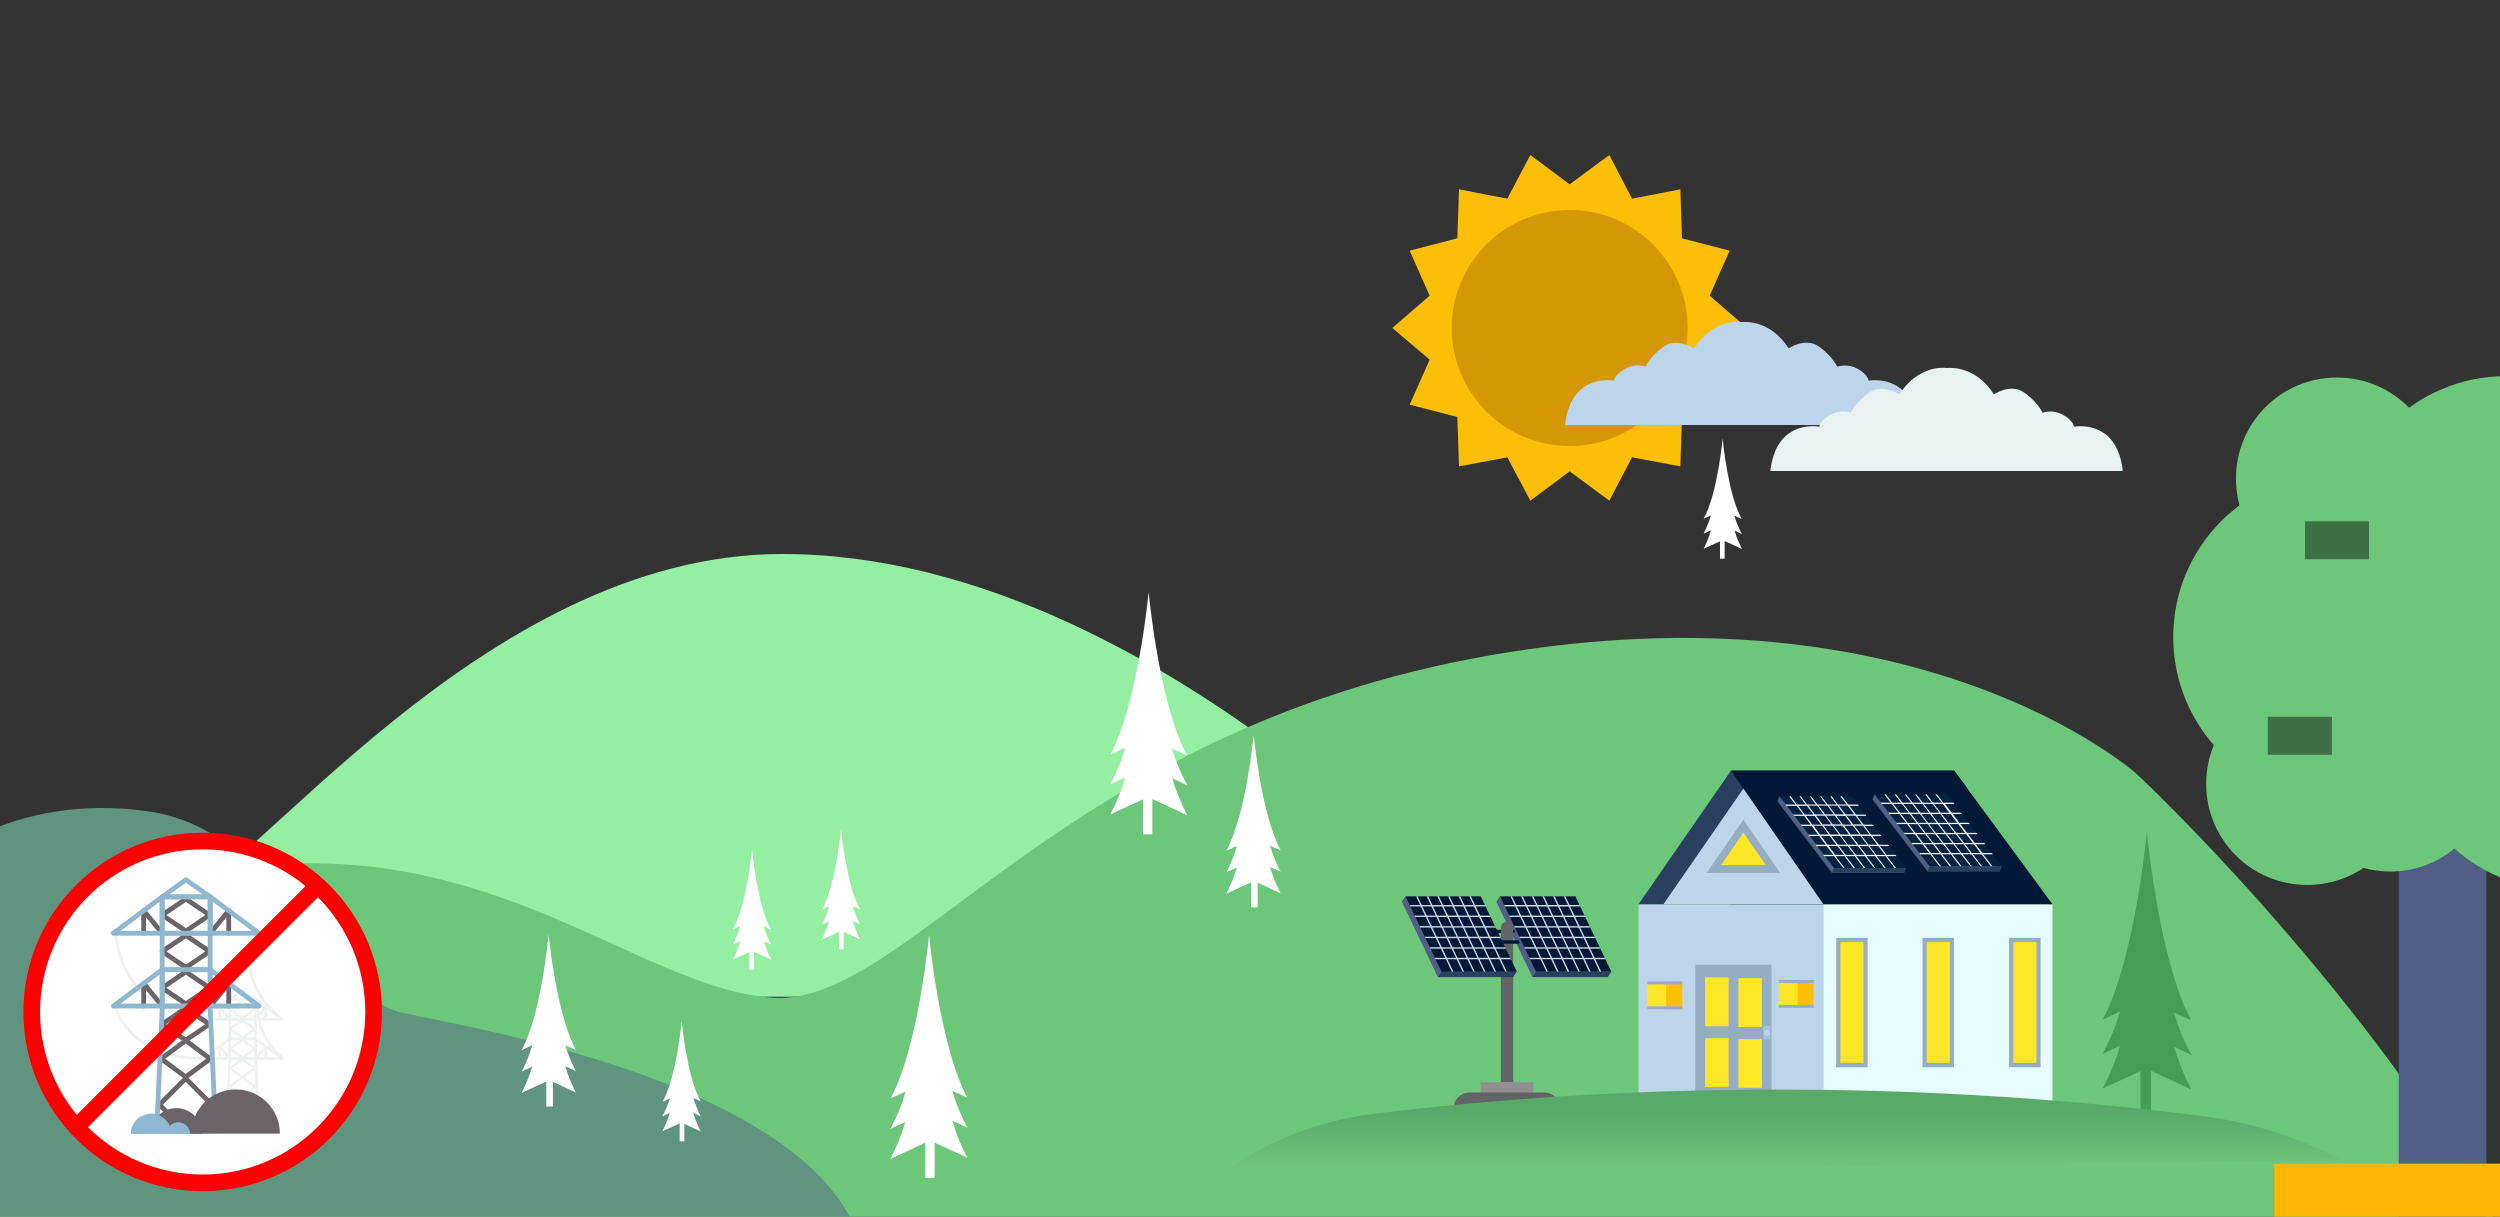 <?xml version="1.0" encoding="UTF-8"?> <svg xmlns="http://www.w3.org/2000/svg" xmlns:xlink="http://www.w3.org/1999/xlink" version="1.1" id="Layer_1" x="0px" y="0px" viewBox="0 0 750 365" style="enable-background:new 0 0 750 365;" xml:space="preserve"><rect x="0" y="0" width="750" height="365" fill="#333333" stroke="none"/> <style type="text/css"> .st0{clip-path:url(#SVGID_2_);} .st1{clip-path:url(#SVGID_4_);fill:#95EFA2;} .st2{clip-path:url(#SVGID_2_);fill:none;} .st3{clip-path:url(#SVGID_2_);fill:#6DC77A;} .st4{clip-path:url(#SVGID_2_);fill:#FFFFFF;} .st5{clip-path:url(#SVGID_6_);fill:#FFFFFF;} .st6{clip-path:url(#SVGID_8_);fill:#FFFFFF;} .st7{clip-path:url(#SVGID_10_);fill:#7CA695;} .st8{clip-path:url(#SVGID_12_);fill:#FFFFFF;} .st9{clip-path:url(#SVGID_14_);fill:#528C80;} .st10{clip-path:url(#SVGID_2_);fill:#FDBF05;} .st11{clip-path:url(#SVGID_2_);fill:#D59704;} .st12{fill:#BDD5EA;} .st13{fill:#E5FDFF;} .st14{fill:#011936;} .st15{fill:#29415E;} .st16{fill:#95ADC2;} .st17{fill:#FFE728;} .st18{fill:#A9C1D6;} .st19{fill:#FFBF00;} .st20{fill:#515F86;} .st21{fill:#032242;} .st22{fill:#F7F7FF;} .st23{clip-path:url(#SVGID_2_);fill:#619381;} .st24{clip-path:url(#SVGID_2_);fill:#BDD5EA;} .st25{clip-path:url(#SVGID_2_);fill:#E7F2F1;} .st26{fill:#6DC77A;} .st27{opacity:0.44;} .st28{clip-path:url(#SVGID_19_);} .st29{clip-path:url(#SVGID_20_);fill:#459F52;} .st30{clip-path:url(#SVGID_25_);} .st31{clip-path:url(#SVGID_26_);fill:#459F52;} .st32{clip-path:url(#SVGID_31_);} .st33{clip-path:url(#SVGID_32_);fill:#459F52;} .st34{clip-path:url(#SVGID_37_);} .st35{clip-path:url(#SVGID_38_);fill:#459F52;} .st36{clip-path:url(#SVGID_43_);} .st37{clip-path:url(#SVGID_44_);fill:#459F52;} .st38{clip-path:url(#SVGID_49_);} .st39{clip-path:url(#SVGID_50_);fill:#459F52;} .st40{clip-path:url(#SVGID_55_);} .st41{clip-path:url(#SVGID_56_);fill:#459F52;} .st42{clip-path:url(#SVGID_61_);} .st43{clip-path:url(#SVGID_62_);fill:#459F52;} .st44{clip-path:url(#SVGID_67_);} .st45{clip-path:url(#SVGID_68_);fill:#459F52;} .st46{clip-path:url(#SVGID_73_);} .st47{clip-path:url(#SVGID_74_);fill:#459F52;} .st48{fill:#FFB700;} .st49{fill:#CFDCED;} .st50{fill:#626466;} .st51{fill:#918F90;} .st52{clip-path:url(#SVGID_2_);fill:#459F52;} .st53{fill:#FFFFFF;stroke:#FF0000;stroke-width:5;stroke-miterlimit:10;} .st54{fill:#F0F2F2;} .st55{fill:#6A6469;} .st56{fill:#8FB7CF;} .st57{fill:none;stroke:#FF0000;stroke-width:5;stroke-miterlimit:10;} .st58{fill:url(#SVGID_75_);} </style> <g> <defs> <rect id="SVGID_1_" x="-1.5" width="752.6" height="366.5"></rect> </defs> <clipPath id="SVGID_2_"> <use xlink:href="#SVGID_1_" style="overflow:visible;"></use> </clipPath> <g class="st0"> <g> <defs> <rect id="SVGID_3_" width="751.1" height="365"></rect> </defs> <clipPath id="SVGID_4_"> <use xlink:href="#SVGID_3_" style="overflow:visible;"></use> </clipPath> <path class="st1" d="M-151.4,299.2c0,0,68.5-26.4,108-37.2s77.4,9.7,97.2,6.8c19.8-2.8,90.4-102.5,180.7-102.6 c120-0.1,228.4,132.7,228.4,132.7L-151.4,299.2z"></path> </g> </g> <rect class="st2" width="751.1" height="365"></rect> <path class="st3" d="M640.9,232.1c0,0-64.8-58.1-193.9-35.5S272.3,302,231.8,299.3s-85.9-50.8-163.9-38.2 c-40.4,6.5-69.8,63-91.7,81.1c-2.6,2.2-6,3.7-9.6,4.3c-3.2,0.6-6.6,0.3-9.7-0.6c-25.1-7.4-73.6-21.7-108.4,20.6H641l107.6-0.3 C705.8,292.4,640.9,232.1,640.9,232.1z"></path> <rect class="st2" width="751.1" height="365"></rect> <path class="st4" d="M351.6,224.6l4.5,2c-8.4-15.5-11.5-48.9-11.5-48.9v-0.2c0,0-3.1,33.3-11.5,48.9l4.5-2.1 c-1.1,3.8-2.6,7.4-4.5,11l4.5-2.1c-1.1,3.9-2.6,7.5-4.5,11.1l9.8-4.5v10.5h2.8v-10.6l10.5,4.9c-1.9-3.6-3.4-7.3-4.5-11.1l4.5,2.1 C354.2,232,352.7,228.3,351.6,224.6z"></path> <g class="st0"> <g> <defs> <rect id="SVGID_5_" width="751.1" height="365"></rect> </defs> <clipPath id="SVGID_6_"> <use xlink:href="#SVGID_5_" style="overflow:visible;"></use> </clipPath> <path class="st5" d="M229.1,277.9l2.2,1c-4.2-7.6-5.7-24.1-5.7-24.1v-0.1c0,0-1.5,16.5-5.7,24.1l2.2-1c-0.6,1.9-1.3,3.7-2.2,5.5 l2.2-1c-0.6,1.9-1.3,3.8-2.2,5.5l4.9-2.2v5.2h1.4v-5.3l5.2,2.4c-0.9-1.8-1.7-3.6-2.2-5.5l2.2,1 C230.4,281.7,229.7,279.8,229.1,277.9z"></path> </g> </g> <g class="st0"> <g> <defs> <rect id="SVGID_7_" width="751.1" height="365"></rect> </defs> <clipPath id="SVGID_8_"> <use xlink:href="#SVGID_7_" style="overflow:visible;"></use> </clipPath> <path class="st6" d="M520.3,154.7l2.2,1c-4.2-7.6-5.7-24.1-5.7-24.1v-0.1c0,0-1.5,16.5-5.7,24.1l2.2-1c-0.6,1.9-1.3,3.7-2.2,5.5 l2.2-1c-0.6,1.9-1.3,3.8-2.2,5.5l4.9-2.2v5.2h1.4v-5.3l5.2,2.4c-0.9-1.8-1.7-3.6-2.2-5.5l2.2,1 C521.6,158.4,520.8,156.5,520.3,154.7z"></path> </g> </g> <g class="st0"> <g> <defs> <rect id="SVGID_9_" width="751.1" height="365"></rect> </defs> <clipPath id="SVGID_10_"> <use xlink:href="#SVGID_9_" style="overflow:visible;"></use> </clipPath> <path class="st7" d="M12.7,304.7l3,1.4c-5.7-10.5-7.8-33.2-7.8-33.2v-0.1c0,0-2,22.7-7.8,33.2l3-1.4c-0.8,2.5-1.8,5-3,7.5 l3.1-1.4c-0.8,2.5-1.8,5.1-3.1,7.5l6.6-3.1v7.1h1.9V315l7.1,3.3c-1.3-2.3-2.3-4.9-3.1-7.5l3.1,1.4 C14.5,309.7,13.5,307.2,12.7,304.7z"></path> </g> </g> <g class="st0"> <g> <defs> <rect id="SVGID_11_" width="751.1" height="365"></rect> </defs> <clipPath id="SVGID_12_"> <use xlink:href="#SVGID_11_" style="overflow:visible;"></use> </clipPath> <path class="st8" d="M80.5,324.1l3,1.4c-5.7-10.5-7.8-33.2-7.8-33.2v-0.1c0,0-2,22.7-7.8,33.2l3-1.4c-0.8,2.5-1.8,5-3,7.5 l3.1-1.4c-0.8,2.5-1.8,5.1-3.1,7.5l6.6-3.1v7.1h1.9v-7.2l7.1,3.3c-1.3-2.3-2.3-4.9-3.1-7.5l3.1,1.4 C82.4,329.2,81.4,326.7,80.5,324.1z"></path> </g> </g> <g class="st0"> <g> <defs> <rect id="SVGID_13_" width="751.1" height="365"></rect> </defs> <clipPath id="SVGID_14_"> <use xlink:href="#SVGID_13_" style="overflow:visible;"></use> </clipPath> <path class="st9" d="M-151.4,366.6c-0.4-4.8,1.9-9.4,6.1-11.9c7.1-4.2,15.2,5.4,19.8,4.8c4.6-0.6,7.4-5.9,17.2-2 c9.8,3.8,11,8.8,11,8.8L-151.4,366.6z"></path> </g> </g> <polygon class="st10" points="524.1,98.4 512.9,107.9 518.9,121.4 504.6,125.1 504.1,139.9 489.6,137.2 482.8,150.2 470.9,141.4 459.1,150.2 452.2,137.2 437.7,139.9 437.2,125.1 422.9,121.4 428.9,107.9 417.7,98.4 428.9,88.7 422.9,75.2 437.2,71.5 437.7,56.8 452.2,59.6 459.1,46.5 470.9,55.3 482.8,46.5 489.6,59.6 504.1,56.8 504.6,71.5 518.9,75.2 512.9,88.7 "></polygon> <circle class="st11" cx="470.9" cy="98.4" r="35.4"></circle> <g class="st0"> <rect x="491.56" y="271.27" class="st12" width="55.45" height="59.12"></rect> <rect x="547.01" y="271.27" class="st13" width="68.73" height="59.12"></rect> <polygon class="st14" points="615.74,271.27 519.28,271.27 519.28,231.2 586.26,231.2 "></polygon> <polygon class="st14" points="590.26,236.58 586.26,231.2 519.28,231.2 519.28,236.58 "></polygon> <polygon class="st15" points="519.28,231.2 491.56,271.27 547.01,271.27 "></polygon> <polygon class="st12" points="499.03,271.27 547.01,271.27 523.02,236.58 "></polygon> <polygon class="st16" points="511.98,261.88 534.05,261.88 523.02,245.91 "></polygon> <polygon class="st17" points="516.32,259.52 529.71,259.52 523.02,249.81 "></polygon> <rect x="550.85" y="281.37" class="st16" width="9.44" height="38.81"></rect> <rect x="552.11" y="282.63" class="st17" width="6.92" height="36.23"></rect> <rect x="602.73" y="281.37" class="st16" width="9.44" height="38.81"></rect> <rect x="603.99" y="282.63" class="st17" width="6.92" height="36.23"></rect> <rect x="576.76" y="281.37" class="st16" width="9.44" height="38.81"></rect> <rect x="578.02" y="282.63" class="st17" width="6.92" height="36.23"></rect> <rect x="508.58" y="289.39" class="st16" width="22.89" height="41.01"></rect> <rect x="511.54" y="293.23" class="st17" width="7.03" height="14.66"></rect> <rect x="521.53" y="293.45" class="st17" width="7.03" height="14.66"></rect> <rect x="511.54" y="311.46" class="st17" width="7.03" height="14.66"></rect> <rect x="521.53" y="311.68" class="st17" width="7.03" height="14.66"></rect> <path class="st18" d="M529.44,307.83h1.26c0.27,0,0.44,0.22,0.44,0.44v3.18c0,0.27-0.22,0.44-0.44,0.44h-1.26 c-0.27,0-0.44-0.22-0.44-0.44v-3.18C529,308,529.16,307.83,529.44,307.83z"></path> <circle class="st12" cx="530.1" cy="309.86" r="0.88"></circle> <rect x="499.03" y="294.44" class="st19" width="5.65" height="8.34"></rect> <rect x="494.19" y="294.44" class="st17" width="5.65" height="8.34"></rect> <rect x="494.19" y="294.44" class="st16" width="10.49" height="0.88"></rect> <rect x="494.19" y="301.9" class="st16" width="10.49" height="0.88"></rect> <rect x="538.44" y="294" class="st19" width="5.65" height="8.34"></rect> <rect x="533.61" y="294" class="st17" width="5.65" height="8.34"></rect> <rect x="533.61" y="294" class="st16" width="10.49" height="0.88"></rect> <rect x="533.61" y="301.46" class="st16" width="10.49" height="0.88"></rect> <g> <g id="Panel_2_"> <polygon class="st20" points="533.83,238.83 534.98,240.36 554.8,240.36 571.27,261.88 549.59,261.88 533.23,240.36 "></polygon> <polygon class="st21" points="550.19,260.4 571.87,260.4 555.4,238.83 533.83,238.83 "></polygon> <polygon class="st15" points="571.87,260.4 571.27,261.88 549.59,261.88 550.19,260.4 "></polygon> <path class="st22" d="M538.99,241.74l1.98,2.64h-3.02l0.27,0.38h3.02l1.98,2.64h-3.02l0.27,0.38h3.02l1.98,2.64h-3.02l0.27,0.38 h3.02l1.98,2.64h-3.02l0.27,0.38h3.02l1.98,2.64h-3.02l0.27,0.38h3.02l2.74,3.57h0.44l-2.74-3.57h2.64l2.74,3.57h0.44 l-2.74-3.57h2.64l2.74,3.57h0.44l-2.74-3.57h2.64l2.74,3.57h0.44l-2.74-3.57h2.64l2.74,3.57h0.44l-2.74-3.57h2.64l2.74,3.57 h0.44l-2.74-3.57h2.85l-0.27-0.38h-2.69l-2.03-2.64h2.85l-0.27-0.38h-2.85l-2.03-2.64h2.85l-0.27-0.38h-2.85l-2.03-2.64h2.85 l-0.27-0.38h-2.85l-2.03-2.64h2.85l-0.27-0.38h-2.85l-1.98-2.64h2.85l-0.27-0.38h-2.91l-1.92-2.47h-0.44l1.92,2.47h-2.64 l-1.87-2.47h-0.44l1.87,2.47h-2.64l-1.87-2.47h-0.44l1.87,2.47h-2.64l-1.87-2.47h-0.44l1.87,2.47h-2.64l-1.87-2.47h-0.44 l1.87,2.47h-2.64l-1.87-2.47h-0.44l1.87,2.47h-3.02l0.27,0.38H538.99z M547.11,244.32h-2.64l-1.98-2.64h2.64L547.11,244.32z M549.8,247.34l-1.98-2.64h2.64l1.98,2.64H549.8z M552.77,247.72l1.98,2.64h-2.64l-1.98-2.64H552.77z M550.9,244.76h2.64 l1.98,2.64h-2.64L550.9,244.76z M555.84,247.72l2.03,2.64h-2.64l-1.98-2.64H555.84z M558.15,250.79l2.03,2.64h-2.64l-2.03-2.64 H558.15z M557.05,253.43h-2.64l-2.03-2.64h2.64L557.05,253.43z M554.03,253.43h-2.64l-1.98-2.64h2.64L554.03,253.43z M549.09,250.36l-1.98-2.64h2.64l1.98,2.64H549.09z M546.79,247.34l-1.98-2.64h2.64l1.98,2.64H546.79z M550.19,244.32h-2.64 l-1.98-2.64h2.64L550.19,244.32z M553.21,244.32h-2.64l-1.98-2.64h2.64L553.21,244.32z M556.28,244.32h-2.64l-1.98-2.64h2.64 L556.28,244.32z M558.59,247.34h-2.64l-1.98-2.64h2.64L558.59,247.34z M560.89,250.36h-2.64l-1.98-2.64h2.64L560.89,250.36z M563.2,253.43h-2.64l-2.03-2.64h2.64L563.2,253.43z M560.84,253.81h2.64l2.03,2.64h-2.64L560.84,253.81z M557.82,253.81h2.64 l2.03,2.64h-2.64L557.82,253.81z M554.75,253.81h2.64l2.03,2.64h-2.64L554.75,253.81z M551.67,253.81h2.64l2.03,2.64h-2.64 L551.67,253.81z M548.6,253.81h2.64l1.98,2.64h-2.64L548.6,253.81z M546.29,250.79h2.64l1.98,2.64h-2.64L546.29,250.79z M544.04,247.72h2.64l1.98,2.64h-2.64L544.04,247.72z M541.73,244.76h2.64l1.98,2.64h-2.64L541.73,244.76z M539.43,241.74h2.64 l1.98,2.64h-2.64L539.43,241.74z"></path> </g> <g id="Panel-2_2_"> <polygon class="st20" points="562.38,238.28 563.53,239.81 583.29,239.81 599.98,261.39 578.24,261.39 561.72,239.81 "></polygon> <polygon class="st21" points="578.85,259.85 600.53,259.85 583.9,238.28 562.38,238.28 "></polygon> <polygon class="st15" points="600.53,259.85 599.98,261.39 578.24,261.39 578.85,259.85 "></polygon> <path class="st22" d="M567.54,241.19l2.03,2.64h-3.02l0.27,0.38h3.02l2.03,2.64h-3.02l0.27,0.38h3.02l2.03,2.64h-3.02l0.27,0.38 h3.02l2.03,2.64h-3.02l0.27,0.38h3.02l2.03,2.64h-2.96l0.27,0.38h3.02l2.74,3.57h0.44l-2.74-3.57h2.64l2.74,3.57h0.44 l-2.74-3.57h2.64l2.74,3.57h0.44l-2.74-3.57h2.64l2.74,3.57h0.44l-2.74-3.57h2.64l2.74,3.57h0.44l-2.74-3.57h2.64l2.74,3.57 h0.44l-2.74-3.57h2.91l-0.27-0.38h-2.85l-2.03-2.64h2.85l-0.27-0.38h-2.85l-2.03-2.64h2.85l-0.27-0.38h-2.85l-2.03-2.64h2.85 l-0.27-0.38h-2.85l-2.03-2.64h2.85l-0.27-0.38h-2.85l-2.03-2.64h2.85l-0.27-0.38h-3.07l-1.92-2.47h-0.44l1.92,2.47h-2.64 l-1.92-2.47h-0.44l1.92,2.47h-2.64l-1.92-2.47h-0.44l1.92,2.47h-2.64l-1.92-2.47h-0.38l1.92,2.47h-2.64l-1.92-2.47h-0.44 l1.92,2.47h-2.64l-1.92-2.47h-0.44l1.92,2.47h-3.02l0.27,0.38H567.54z M575.66,243.82h-2.64l-2.03-2.64h2.64L575.66,243.82z M578.41,246.84l-2.03-2.64h2.64l2.03,2.64H578.41z M581.32,247.23l2.03,2.64h-2.64l-2.03-2.64H581.32z M579.45,244.21h2.64 l2.03,2.64h-2.64L579.45,244.21z M584.39,247.23l2.03,2.64h-2.64l-2.03-2.64H584.39z M586.75,250.25l2.03,2.64h-2.64l-2.03-2.64 H586.75z M585.71,252.88h-2.64l-2.03-2.64h2.64L585.71,252.88z M582.63,252.88H580l-2.03-2.64h2.64L582.63,252.88z M577.69,249.86l-2.03-2.64h2.64l2.03,2.64H577.69z M575.39,246.84l-2.03-2.64h2.64l2.03,2.64H575.39z M578.74,243.82h-2.64 l-2.03-2.64h2.64L578.74,243.82z M581.81,243.82h-2.64l-2.03-2.64h2.64L581.81,243.82z M584.83,243.82h-2.64l-2.03-2.64h2.64 L584.83,243.82z M587.19,246.84h-2.64l-2.03-2.64h2.64L587.19,246.84z M589.5,249.86h-2.64l-2.03-2.64h2.64L589.5,249.86z M591.86,252.88h-2.64l-2.03-2.64h2.64L591.86,252.88z M589.5,253.26h2.64l2.03,2.64h-2.64L589.5,253.26z M586.42,253.26h2.64 l2.03,2.64h-2.64L586.42,253.26z M583.4,253.26h2.64l2.03,2.64h-2.64L583.4,253.26z M580.33,253.26h2.64l2.03,2.64h-2.64 L580.33,253.26z M577.25,253.26h2.64l2.03,2.64h-2.64L577.25,253.26z M574.95,250.25h2.64l2.03,2.64h-2.69L574.95,250.25z M572.59,247.23h2.64l2.03,2.64h-2.64L572.59,247.23z M570.28,244.21h2.64l2.03,2.64h-2.64L570.28,244.21z M567.98,241.19h2.64 l2.03,2.64h-2.64L567.98,241.19z"></path> </g> </g> </g> <path class="st23" d="M-156.9,366.3h412.5c-20.9-41.6-109-57.1-134.2-62.3c-25.1-5.1-36.7-54.8-76.9-60.6s-68.3,14.8-76.1,27.9 c-7.9,13.1-34.1,35.3-70.3,45.7C-138.1,327.4-156.9,366.3-156.9,366.3L-156.9,366.3z"></path> <path class="st4" d="M267.1,338.69l4.5-2.1c-1.1,3.8-2.6,7.5-4.5,11.1l10.5-4.9v10.6h2.8v-10.6l9.8,4.5c-1.9-3.6-3.4-7.2-4.5-11.1 l4.5,2.1c-1.9-3.6-3.4-7.2-4.5-11l4.5,2c-8.4-15.6-11.5-48.9-11.5-48.9v0.2c0,0-3.1,33.4-11.5,48.9l4.5-2 C270.6,331.29,269.1,334.99,267.1,338.69z"></path> <path class="st4" d="M49.5,332.3l3.2-1.5c-0.8,2.7-1.9,5.3-3.2,7.9l7.4-3.4v7.5h2v-7.4l6.9,3.2c-1.3-2.5-2.4-5.1-3.2-7.9l3.2,1.4 c-1.3-2.4-2.4-5.1-3.2-7.8l3.2,1.4c-5.9-11-8.1-34.7-8.1-34.7v0.1c0,0-2.2,23.7-8.2,34.7l3.2-1.4C51.9,327.2,50.8,329.7,49.5,332.3 z"></path> <path class="st4" d="M156.48,321.47l3.2-1.5c-0.8,2.7-1.9,5.3-3.2,7.9l7.4-3.4v7.5h2v-7.4l6.9,3.2c-1.3-2.5-2.4-5.1-3.2-7.9 l3.2,1.5c-1.3-2.4-2.4-5.1-3.2-7.8l3.2,1.4c-6-11-8.2-34.7-8.2-34.7v0.1c0,0-2.1,23.7-8.1,34.7l3.2-1.5 C158.88,316.27,157.88,318.97,156.48,321.47z"></path> <path class="st4" d="M198.7,334.9l2.2-1c-0.5,1.9-1.3,3.7-2.2,5.5l5.2-2.4v5.4h1.4v-5.2l4.9,2.2c-0.9-1.7-1.6-3.6-2.2-5.5l2.2,1 c-0.9-1.8-1.6-3.6-2.2-5.5l2.2,1c-4.2-7.6-5.7-24.1-5.7-24.1v0.1c0,0-1.5,16.5-5.7,24.1l2.2-1C200.4,331.3,199.7,333.1,198.7,334.9 z"></path> <path class="st24" d="M575.3,127.5c-0.1-1.8-0.9-7.2-4.6-10.5c-4.4-3.9-10.1-2.8-10.1-2.8s-0.2-1.9-3.4-3.6c-1.8-1-4-1.2-6-0.6 c-1.4-2.5-3.4-4.6-5.8-6.2c-3.9-2.6-8.8,0.7-8.8,0.7c-5.5-8.4-12.7-8-14.2-7.9c-1.5-0.2-8.7-0.5-14.2,7.9c0,0-5-3.2-8.8-0.7 c-2.4,1.6-4.4,3.7-5.8,6.2c-2-0.7-4.2-0.4-6,0.6c-3.2,1.7-3.4,3.6-3.4,3.6s-5.8-1.1-10.1,2.8c-3.7,3.3-4.4,8.7-4.6,10.5H575.3z"></path> <path class="st25" d="M636.8,141.3c-0.1-1.8-0.9-7.2-4.5-10.5c-4.4-3.9-10.1-2.8-10.1-2.8s-0.2-1.9-3.4-3.6c-1.8-1-4-1.2-6-0.6 c-1.4-2.5-3.4-4.6-5.8-6.2c-3.9-2.6-8.8,0.7-8.8,0.7c-5.5-8.4-12.7-8-14.2-7.9c-1.5-0.2-8.7-0.5-14.2,7.9c0,0-5-3.2-8.8-0.7 c-2.4,1.6-4.4,3.7-5.8,6.2c-2-0.7-4.2-0.4-6,0.6c-3.2,1.7-3.4,3.6-3.4,3.6s-5.8-1.1-10.1,2.8c-3.7,3.3-4.4,8.7-4.6,10.5H636.8z"></path> <g class="st0"> <rect id="XMLID_60_" x="719.62" y="240.38" class="st20" width="26.28" height="124.78"></rect> <path id="XMLID_59_" class="st26" d="M801,162.09c0-27.23-22.13-49.36-49.25-49.25c-27.13,0-49.25,22.02-49.25,49.25 c0,27.13,22.02,49.25,49.25,49.25C778.87,211.34,801,189.32,801,162.09"></path> <path id="XMLID_58_" class="st26" d="M750.47,191.13c0-27.23-22.13-49.36-49.25-49.25c-27.13,0-49.25,22.02-49.25,49.25 c0,27.13,22.02,49.25,49.25,49.25C728.35,240.38,750.47,218.36,750.47,191.13"></path> <path id="XMLID_57_" class="st26" d="M818.23,217.73c0-27.23-22.13-49.36-49.25-49.25c-27.13,0-49.25,22.02-49.25,49.25 c0,27.13,22.02,49.25,49.25,49.25C796.11,266.98,818.23,244.96,818.23,217.73"></path> <path id="XMLID_56_" class="st26" d="M722.49,235.17c0-16.7-13.51-30.32-30.32-30.32c-16.81,0-30.32,13.51-30.32,30.32 s13.62,30.32,30.32,30.32C708.98,265.49,722.49,251.87,722.49,235.17"></path> <path id="XMLID_55_" class="st26" d="M747.39,231.13c0-16.7-13.62-30.21-30.32-30.32c-16.81,0-30.32,13.62-30.32,30.32 c0,16.81,13.62,30.32,30.32,30.32C733.88,261.45,747.39,247.83,747.39,231.13"></path> <path id="XMLID_54_" class="st26" d="M731.43,143.58c0-16.7-13.51-30.32-30.32-30.32c-16.81,0-30.32,13.51-30.32,30.32 s13.62,30.32,30.32,30.32C717.92,173.9,731.43,160.28,731.43,143.58"></path> <g> <g id="XMLID_50_" class="st27"> <g id="XMLID_51_"> <g> <g> <defs> <rect id="SVGID_15_" x="755.15" y="132.31" width="19.15" height="11.28"></rect> </defs> <clipPath id="SVGID_16_"> <use xlink:href="#SVGID_15_" style="overflow:visible;"></use> </clipPath> </g> <g> <defs> <rect id="SVGID_17_" x="755.15" y="132.31" width="19.15" height="11.28"></rect> </defs> <defs> <rect id="SVGID_18_" x="755.15" y="132.31" width="19.15" height="11.28"></rect> </defs> <clipPath id="SVGID_19_"> <use xlink:href="#SVGID_17_" style="overflow:visible;"></use> </clipPath> <clipPath id="SVGID_20_" class="st28"> <use xlink:href="#SVGID_18_" style="overflow:visible;"></use> </clipPath> <path id="XMLID_53_" class="st29" d="M767.7,136.35c2.55-2.98,5.32-4.68,6.38-3.94c0.85,0.74-0.43,3.83-2.98,6.81 c-2.55,2.98-5.43,4.79-6.38,3.94C763.88,142.41,765.15,139.33,767.7,136.35"></path> </g> </g> <g> <g> <defs> <rect id="SVGID_21_" x="755.15" y="132.31" width="19.15" height="11.28"></rect> </defs> <clipPath id="SVGID_22_"> <use xlink:href="#SVGID_21_" style="overflow:visible;"></use> </clipPath> </g> <g> <defs> <rect id="SVGID_23_" x="755.15" y="132.31" width="19.15" height="11.28"></rect> </defs> <defs> <rect id="SVGID_24_" x="755.15" y="132.31" width="19.15" height="11.28"></rect> </defs> <clipPath id="SVGID_25_"> <use xlink:href="#SVGID_23_" style="overflow:visible;"></use> </clipPath> <clipPath id="SVGID_26_" class="st30"> <use xlink:href="#SVGID_24_" style="overflow:visible;"></use> </clipPath> <path id="XMLID_52_" class="st31" d="M759.3,140.28c-2.98-2.55-4.68-5.32-3.94-6.38c0.74-0.85,3.83,0.43,6.81,2.98 c2.98,2.55,4.79,5.43,3.94,6.38C765.36,144.11,762.28,142.84,759.3,140.28"></path> </g> </g> </g> </g> <g> <g id="XMLID_46_" class="st27"> <g id="XMLID_47_"> <g> <g> <defs> <rect id="SVGID_27_" x="691.54" y="156.45" width="19.15" height="11.28"></rect> </defs> <clipPath id="SVGID_28_"> <use xlink:href="#SVGID_27_" style="overflow:visible;"></use> </clipPath> </g> <g> <defs> <rect id="SVGID_29_" x="691.54" y="156.45" width="19.15" height="11.28"></rect> </defs> <defs> <rect id="SVGID_30_" x="691.54" y="156.45" width="19.15" height="11.28"></rect> </defs> <clipPath id="SVGID_31_"> <use xlink:href="#SVGID_29_" style="overflow:visible;"></use> </clipPath> <clipPath id="SVGID_32_" class="st32"> <use xlink:href="#SVGID_30_" style="overflow:visible;"></use> </clipPath> <path id="XMLID_49_" class="st33" d="M704.09,160.5c2.55-2.98,5.43-4.68,6.38-3.94c0.85,0.74-0.43,3.83-2.98,6.81 c-2.55,2.98-5.43,4.79-6.38,3.94C700.26,166.56,701.54,163.47,704.09,160.5"></path> </g> </g> <g> <g> <defs> <rect id="SVGID_33_" x="691.54" y="156.45" width="19.15" height="11.28"></rect> </defs> <clipPath id="SVGID_34_"> <use xlink:href="#SVGID_33_" style="overflow:visible;"></use> </clipPath> </g> <g> <defs> <rect id="SVGID_35_" x="691.54" y="156.45" width="19.15" height="11.28"></rect> </defs> <defs> <rect id="SVGID_36_" x="691.54" y="156.45" width="19.15" height="11.28"></rect> </defs> <clipPath id="SVGID_37_"> <use xlink:href="#SVGID_35_" style="overflow:visible;"></use> </clipPath> <clipPath id="SVGID_38_" class="st34"> <use xlink:href="#SVGID_36_" style="overflow:visible;"></use> </clipPath> <path id="XMLID_48_" class="st35" d="M695.69,164.43c-2.98-2.55-4.68-5.43-3.94-6.38c0.74-0.85,3.83,0.43,6.81,2.98 c2.98,2.55,4.79,5.43,3.94,6.38C701.75,168.26,698.67,166.98,695.69,164.43"></path> </g> </g> </g> </g> <g> <g id="XMLID_42_" class="st27"> <g id="XMLID_43_"> <g> <g> <defs> <rect id="SVGID_39_" x="754.51" y="199.22" width="19.15" height="11.28"></rect> </defs> <clipPath id="SVGID_40_"> <use xlink:href="#SVGID_39_" style="overflow:visible;"></use> </clipPath> </g> <g> <defs> <rect id="SVGID_41_" x="754.51" y="199.22" width="19.15" height="11.28"></rect> </defs> <defs> <rect id="SVGID_42_" x="754.51" y="199.22" width="19.15" height="11.28"></rect> </defs> <clipPath id="SVGID_43_"> <use xlink:href="#SVGID_41_" style="overflow:visible;"></use> </clipPath> <clipPath id="SVGID_44_" class="st36"> <use xlink:href="#SVGID_42_" style="overflow:visible;"></use> </clipPath> <path id="XMLID_45_" class="st37" d="M766.96,203.37c2.55-2.98,5.43-4.68,6.38-3.94c0.85,0.74-0.43,3.83-2.98,6.81 c-2.55,2.98-5.43,4.79-6.38,3.94C763.13,209.43,764.41,206.34,766.96,203.37"></path> </g> </g> <g> <g> <defs> <rect id="SVGID_45_" x="754.51" y="199.22" width="19.15" height="11.28"></rect> </defs> <clipPath id="SVGID_46_"> <use xlink:href="#SVGID_45_" style="overflow:visible;"></use> </clipPath> </g> <g> <defs> <rect id="SVGID_47_" x="754.51" y="199.22" width="19.15" height="11.28"></rect> </defs> <defs> <rect id="SVGID_48_" x="754.51" y="199.22" width="19.15" height="11.28"></rect> </defs> <clipPath id="SVGID_49_"> <use xlink:href="#SVGID_47_" style="overflow:visible;"></use> </clipPath> <clipPath id="SVGID_50_" class="st38"> <use xlink:href="#SVGID_48_" style="overflow:visible;"></use> </clipPath> <path id="XMLID_44_" class="st39" d="M758.66,207.3c-2.98-2.55-4.79-5.43-3.94-6.38c0.74-0.85,3.83,0.43,6.81,2.98 c2.98,2.55,4.79,5.43,3.94,6.38C764.73,211.13,761.64,209.85,758.66,207.3"></path> </g> </g> </g> </g> <g id="XMLID_31_"> <g id="XMLID_38_" class="st27"> <g id="XMLID_39_"> <g> <g> <defs> <rect id="SVGID_51_" x="680.37" y="215.07" width="19.15" height="11.28"></rect> </defs> <clipPath id="SVGID_52_"> <use xlink:href="#SVGID_51_" style="overflow:visible;"></use> </clipPath> </g> <g> <defs> <rect id="SVGID_53_" x="680.37" y="215.07" width="19.15" height="11.28"></rect> </defs> <defs> <rect id="SVGID_54_" x="680.37" y="215.07" width="19.15" height="11.28"></rect> </defs> <clipPath id="SVGID_55_"> <use xlink:href="#SVGID_53_" style="overflow:visible;"></use> </clipPath> <clipPath id="SVGID_56_" class="st40"> <use xlink:href="#SVGID_54_" style="overflow:visible;"></use> </clipPath> <path id="XMLID_41_" class="st41" d="M692.82,219.22c2.55-2.98,5.43-4.68,6.38-3.94c0.85,0.74-0.43,3.83-2.98,6.81 c-2.55,2.98-5.43,4.79-6.38,3.94C688.99,225.28,690.26,222.19,692.82,219.22"></path> </g> </g> <g> <g> <defs> <rect id="SVGID_57_" x="680.37" y="215.07" width="19.15" height="11.28"></rect> </defs> <clipPath id="SVGID_58_"> <use xlink:href="#SVGID_57_" style="overflow:visible;"></use> </clipPath> </g> <g> <defs> <rect id="SVGID_59_" x="680.37" y="215.07" width="19.15" height="11.28"></rect> </defs> <defs> <rect id="SVGID_60_" x="680.37" y="215.07" width="19.15" height="11.28"></rect> </defs> <clipPath id="SVGID_61_"> <use xlink:href="#SVGID_59_" style="overflow:visible;"></use> </clipPath> <clipPath id="SVGID_62_" class="st42"> <use xlink:href="#SVGID_60_" style="overflow:visible;"></use> </clipPath> <path id="XMLID_40_" class="st43" d="M684.52,223.15c-2.98-2.55-4.79-5.43-3.94-6.38c0.74-0.85,3.83,0.43,6.81,2.98 c2.98,2.55,4.79,5.43,3.94,6.38C690.58,226.98,687.5,225.7,684.52,223.15"></path> </g> </g> </g> </g> <g id="XMLID_32_"> <g id="XMLID_34_" class="st27"> <g id="XMLID_35_"> <g> <g> <defs> <rect id="SVGID_63_" x="774.3" y="237.94" width="19.15" height="11.28"></rect> </defs> <clipPath id="SVGID_64_"> <use xlink:href="#SVGID_63_" style="overflow:visible;"></use> </clipPath> </g> <g> <defs> <rect id="SVGID_65_" x="774.3" y="237.94" width="19.15" height="11.28"></rect> </defs> <defs> <rect id="SVGID_66_" x="774.3" y="237.94" width="19.15" height="11.28"></rect> </defs> <clipPath id="SVGID_67_"> <use xlink:href="#SVGID_65_" style="overflow:visible;"></use> </clipPath> <clipPath id="SVGID_68_" class="st44"> <use xlink:href="#SVGID_66_" style="overflow:visible;"></use> </clipPath> <path id="XMLID_37_" class="st45" d="M786.85,241.98c2.55-2.87,5.43-4.68,6.38-3.94c0.85,0.74-0.43,3.83-2.98,6.81 c-2.55,2.98-5.43,4.79-6.38,3.94C783.02,248.04,784.3,244.96,786.85,241.98"></path> </g> </g> <g> <g> <defs> <rect id="SVGID_69_" x="774.3" y="237.94" width="19.15" height="11.28"></rect> </defs> <clipPath id="SVGID_70_"> <use xlink:href="#SVGID_69_" style="overflow:visible;"></use> </clipPath> </g> <g> <defs> <rect id="SVGID_71_" x="774.3" y="237.94" width="19.15" height="11.28"></rect> </defs> <defs> <rect id="SVGID_72_" x="774.3" y="237.94" width="19.15" height="11.28"></rect> </defs> <clipPath id="SVGID_73_"> <use xlink:href="#SVGID_71_" style="overflow:visible;"></use> </clipPath> <clipPath id="SVGID_74_" class="st46"> <use xlink:href="#SVGID_72_" style="overflow:visible;"></use> </clipPath> <path id="XMLID_36_" class="st47" d="M778.45,246.02c-2.98-2.66-4.68-5.43-3.94-6.38c0.74-0.85,3.83,0.43,6.81,2.98 c2.98,2.55,4.79,5.43,3.94,6.38C784.51,249.85,781.43,248.58,778.45,246.02"></path> </g> </g> </g> </g> <rect id="XMLID_33_" x="682.28" y="349.1" class="st48" width="97.65" height="16.91"></rect> </g> </g> </g> </g> </g> </g> <path class="st4" d="M367.9,261.7l3.2-1.5c-0.8,2.7-1.9,5.3-3.2,7.9l7.4-3.4v7.5h2v-7.4l6.9,3.2c-1.3-2.5-2.4-5.1-3.2-7.9l3.2,1.4 c-1.3-2.4-2.4-5.1-3.2-7.8l3.2,1.4c-5.9-11-8.1-34.7-8.1-34.7v0.1c0,0-2.2,23.7-8.2,34.7l3.2-1.4 C370.3,256.6,369.2,259.2,367.9,261.7z"></path> <path class="st4" d="M246.5,277.4l2.2-1c-0.5,1.9-1.3,3.7-2.2,5.5l5.2-2.4v5.3h1.4v-5.2l4.9,2.2c-0.9-1.7-1.6-3.6-2.2-5.5l2.2,1 c-0.9-1.8-1.6-3.6-2.2-5.5l2.2,1c-4.2-7.6-5.7-24.1-5.7-24.1v0.1c0,0-1.5,16.5-5.7,24.1l2.2-1C248.2,273.8,247.5,275.6,246.5,277.4 z"></path> <g class="st0"> <g> <polygon class="st20" points="449.99,268.9 450.76,270.5 471.52,270.5 482.33,293.11 459.72,293.11 448.91,270.5 "></polygon> <polygon class="st14" points="460.8,291.51 483.41,291.51 472.6,268.9 449.99,268.9 "></polygon> <polygon class="st15" points="483.41,291.51 482.33,293.11 459.72,293.11 460.8,291.51 "></polygon> <path class="st49" d="M454.59,271.92l1.32,2.76h-3.15l0.19,0.41h3.15l1.32,2.76h-3.15l0.19,0.41h3.15l1.32,2.76h-3.15l0.19,0.41 h3.15l1.32,2.76h-3.15l0.19,0.41h3.15l1.32,2.76h-3.15l0.19,0.41h3.15l1.79,3.74h0.45l-1.79-3.74h2.75l1.79,3.74h0.45l-1.79-3.74 h2.75l1.79,3.74h0.45l-1.79-3.74h2.75l1.79,3.74h0.45l-1.79-3.74h2.75l1.79,3.74h0.45l-1.79-3.74h2.75l1.79,3.74h0.45l-1.79-3.74 h3.02l-0.19-0.41h-3.02l-1.32-2.76h3.02l-0.19-0.41h-3.02l-1.32-2.76h3.02l-0.19-0.41h-3.02l-1.32-2.76h3.02l-0.19-0.41h-3.02 l-1.32-2.76h3.02l-0.19-0.41h-3.02l-1.32-2.76h3.02l-0.19-0.41h-3.02l-1.25-2.62h-0.45l1.25,2.62h-2.75l-1.25-2.62h-0.45 l1.25,2.62h-2.75l-1.25-2.62h-0.45l1.25,2.62h-2.75l-1.25-2.62h-0.45l1.25,2.62h-2.75l-1.25-2.62h-0.45l1.25,2.62h-2.75 l-1.25-2.62h-0.45l1.25,2.62h-3.15l0.19,0.41H454.59z M462.31,274.69h-2.75l-1.32-2.76h2.75L462.31,274.69z M464.27,277.86 l-1.32-2.76h2.75l1.32,2.76H464.27z M467.21,278.26l1.32,2.76h-2.75l-1.32-2.76H467.21z M466.15,275.09h2.75l1.32,2.76h-2.75 L466.15,275.09z M470.41,278.26l1.32,2.76h-2.75l-1.32-2.76H470.41z M471.93,281.43l1.32,2.76h-2.75l-1.32-2.76H471.93z M470.05,284.19h-2.75l-1.32-2.76h2.75L470.05,284.19z M466.85,284.19h-2.75l-1.32-2.76h2.75L466.85,284.19z M462.59,281.02 l-1.32-2.76h2.75l1.32,2.76H462.59z M461.07,277.86l-1.32-2.76h2.75l1.32,2.76H461.07z M465.5,274.69h-2.75l-1.32-2.76h2.75 L465.5,274.69z M468.7,274.69h-2.75l-1.32-2.76h2.75L468.7,274.69z M471.9,274.69h-2.75l-1.32-2.76h2.75L471.9,274.69z M473.41,277.86h-2.75l-1.32-2.76h2.75L473.41,277.86z M474.93,281.02h-2.75l-1.32-2.76h2.75L474.93,281.02z M476.44,284.19 h-2.75l-1.32-2.76h2.75L476.44,284.19z M473.89,284.6h2.75l1.32,2.76h-2.75L473.89,284.6z M470.69,284.6h2.75l1.32,2.76h-2.75 L470.69,284.6z M467.5,284.6h2.75l1.32,2.76h-2.75L467.5,284.6z M464.3,284.6h2.75l1.32,2.76h-2.75L464.3,284.6z M461.1,284.6 h2.75l1.32,2.76h-2.75L461.1,284.6z M459.59,281.43h2.75l1.32,2.76h-2.75L459.59,281.43z M458.07,278.26h2.75l1.32,2.76h-2.75 L458.07,278.26z M456.56,275.09h2.75l1.32,2.76h-2.75L456.56,275.09z M455.04,271.92h2.75l1.32,2.76h-2.75L455.04,271.92z"></path> </g> <g> <path class="st14" d="M448.71,279.96h5.25c0.29,0,0.52-0.23,0.52-0.52c0-0.29-0.23-0.52-0.52-0.52h-5.25 c-0.29,0-0.52,0.23-0.52,0.52C448.19,279.73,448.42,279.96,448.71,279.96z"></path> </g> <path class="st50" d="M450.25,324.68h3.71v-46.35c0-1.02-0.83-1.85-1.85-1.85l0,0c-1.02,0-1.85,0.83-1.85,1.85V324.68z"></path> <g> <path class="st14" d="M450.11,283.13h5.25c0.29,0,0.52-0.23,0.52-0.52c0-0.29-0.23-0.52-0.52-0.52h-5.25 c-0.29,0-0.52,0.23-0.52,0.52C449.59,282.9,449.83,283.13,450.11,283.13z"></path> </g> <g> <polygon class="st20" points="421.63,268.9 422.39,270.5 443.15,270.5 453.96,293.11 431.36,293.11 420.55,270.5 "></polygon> <polygon class="st15" points="455.04,291.51 453.96,293.11 431.36,293.11 432.44,291.51 "></polygon> <polygon class="st14" points="432.44,291.51 455.04,291.51 444.23,268.9 421.63,268.9 "></polygon> <path class="st49" d="M426.23,271.92l1.32,2.76h-3.15l0.19,0.41h3.15l1.32,2.76h-3.15l0.19,0.41h3.15l1.32,2.76h-3.15l0.19,0.41 h3.15l1.32,2.76h-3.15l0.19,0.41h3.15l1.32,2.76h-3.15l0.19,0.41h3.15l1.79,3.74h0.45l-1.79-3.74H437l1.79,3.74h0.45l-1.79-3.74 h2.75l1.79,3.74h0.45l-1.79-3.74h2.75l1.79,3.74h0.45l-1.79-3.74h2.75l1.79,3.74h0.45l-1.79-3.74h2.75l1.79,3.74h0.45l-1.79-3.74 h3.02l-0.19-0.41h-3.02l-1.32-2.76h3.02l-0.19-0.41h-3.02l-1.32-2.76h3.02l-0.19-0.41h-3.02l-1.32-2.76h3.02l-0.19-0.41h-3.02 l-1.32-2.76h3.02l-0.19-0.41h-3.02l-1.32-2.76h3.02l-0.19-0.41h-3.02l-1.25-2.62h-0.45l1.25,2.62h-2.75l-1.25-2.62h-0.45 l1.25,2.62h-2.75l-1.25-2.62h-0.45l1.25,2.62h-2.75l-1.25-2.62h-0.45l1.25,2.62h-2.75l-1.25-2.62h-0.45l1.25,2.62h-2.75 l-1.25-2.62h-0.45l1.25,2.62h-3.15l0.19,0.41H426.23z M433.94,274.69h-2.75l-1.32-2.76h2.75L433.94,274.69z M435.91,277.86 l-1.32-2.76h2.75l1.32,2.76H435.91z M438.85,278.26l1.32,2.76h-2.75l-1.32-2.76H438.85z M437.78,275.09h2.75l1.32,2.76h-2.75 L437.78,275.09z M442.05,278.26l1.32,2.76h-2.75l-1.32-2.76H442.05z M443.56,281.43l1.32,2.76h-2.75l-1.32-2.76H443.56z M441.68,284.19h-2.75l-1.32-2.76h2.75L441.68,284.19z M438.49,284.19h-2.75l-1.32-2.76h2.75L438.49,284.19z M434.23,281.02 l-1.32-2.76h2.75l1.32,2.76H434.23z M432.71,277.86l-1.32-2.76h2.75l1.32,2.76H432.71z M437.14,274.69h-2.75l-1.32-2.76h2.75 L437.14,274.69z M440.34,274.69h-2.75l-1.32-2.76h2.75L440.34,274.69z M443.53,274.69h-2.75l-1.32-2.76h2.75L443.53,274.69z M445.05,277.86h-2.75l-1.32-2.76h2.75L445.05,277.86z M446.56,281.02h-2.75l-1.32-2.76h2.75L446.56,281.02z M448.08,284.19 h-2.75l-1.32-2.76h2.75L448.08,284.19z M445.53,284.6h2.75l1.32,2.76h-2.75L445.53,284.6z M442.33,284.6h2.75l1.32,2.76h-2.75 L442.33,284.6z M439.13,284.6h2.75l1.32,2.76h-2.75L439.13,284.6z M435.93,284.6h2.75l1.32,2.76h-2.75L435.93,284.6z M432.74,284.6h2.75l1.32,2.76h-2.75L432.74,284.6z M431.22,281.43h2.75l1.32,2.76h-2.75L431.22,281.43z M429.71,278.26h2.75 l1.32,2.76h-2.75L429.71,278.26z M428.19,275.09h2.75l1.32,2.76h-2.75L428.19,275.09z M426.68,271.92h2.75l1.32,2.76H428 L426.68,271.92z"></path> </g> <rect x="444.21" y="324.68" transform="matrix(-1 -4.489976e-11 4.489976e-11 -1 904.215 652.713)" class="st51" width="15.8" height="3.35"></rect> <path class="st50" d="M436.1,332.47h31.91l0,0c0-2.61-2.12-4.73-4.73-4.73h-22.46C438.22,327.74,436.1,329.85,436.1,332.47 L436.1,332.47z"></path> </g> <path class="st52" d="M652.16,303.79l5.2,2.31c-9.7-17.9-13.28-56.46-13.28-56.46v-0.23c0,0-3.58,38.45-13.28,56.46l5.2-2.42 c-1.27,4.39-3,8.54-5.2,12.7l5.2-2.42c-1.27,4.5-3,8.66-5.2,12.82l11.31-5.2v12.12h3.23v-12.24l12.12,5.66 c-2.19-4.16-3.93-8.43-5.2-12.82l5.2,2.42C655.16,312.34,653.43,308.07,652.16,303.79z"></path> <g class="st0"> <circle class="st53" cx="60.8" cy="303.58" r="51.28"></circle> <g> <g> <path class="st54" d="M61.53,305.96c-0.01,0-0.03,0-0.04,0c-6.13-0.51-11.37-2.2-15.59-5.04c-3.38-2.28-6.11-5.29-8.11-8.94 c-3.4-6.22-3.51-12.07-3.51-12.32c0-0.25,0.2-0.46,0.45-0.46c0,0,0,0,0.01,0c0.25,0,0.45,0.2,0.45,0.45 c0,0.06,0.11,5.9,3.42,11.93c1.93,3.52,4.56,6.42,7.83,8.61c4.08,2.74,9.18,4.38,15.14,4.88c0.25,0.02,0.43,0.24,0.41,0.49 C61.96,305.78,61.76,305.96,61.53,305.96z"></path> </g> <g> <path class="st54" d="M60.42,317.94c-6.56,0-15.28-1.44-21.43-7.87c-3.87-4.05-4.86-8.11-4.9-8.28 c-0.06-0.24,0.09-0.49,0.34-0.54c0.24-0.06,0.49,0.09,0.54,0.34l0,0c0.01,0.04,0.99,4.03,4.71,7.9 c6.21,6.47,15.2,7.67,21.64,7.55c0,0,0.01,0,0.01,0c0.25,0,0.45,0.2,0.45,0.44c0.01,0.25-0.19,0.46-0.44,0.46 C61.03,317.94,60.73,317.94,60.42,317.94z"></path> </g> <g> <path class="st54" d="M84.12,305.96c-0.1,0-0.21-0.04-0.29-0.11c-4.38-3.75-9.57-9.93-9.39-18.11c0.1-4.91,2.08-8.16,2.16-8.3 c0.13-0.21,0.41-0.28,0.62-0.15c0.21,0.13,0.28,0.41,0.15,0.62l0,0c-0.02,0.03-1.94,3.21-2.03,7.89 c-0.12,6.18,3.02,12.18,9.08,17.36c0.19,0.16,0.21,0.45,0.05,0.64C84.37,305.91,84.24,305.96,84.12,305.96z"></path> </g> <g> <path class="st54" d="M84.7,317.9c-0.11,0-0.21-0.04-0.3-0.11c-8.49-7.46-7.55-15.77-7.5-16.12c0.03-0.25,0.26-0.42,0.51-0.39 c0.25,0.03,0.42,0.26,0.39,0.51l0,0c-0.01,0.08-0.91,8.2,7.2,15.32c0.19,0.17,0.21,0.45,0.04,0.64 C84.95,317.85,84.83,317.9,84.7,317.9z"></path> </g> <g> <g> <path class="st54" d="M68.9,317.94c-0.11,0-0.23-0.05-0.3-0.14l-2.31-2.82v2.57c0,0.22-0.18,0.39-0.39,0.39 s-0.39-0.18-0.39-0.39v-3.66c0-0.17,0.1-0.31,0.26-0.37c0.16-0.06,0.33-0.01,0.43,0.12l3,3.66c0.14,0.17,0.11,0.41-0.05,0.55 C69.07,317.91,68.98,317.94,68.9,317.94z"></path> </g> <g> <path class="st54" d="M76.69,317.94c-0.09,0-0.18-0.03-0.25-0.09c-0.17-0.14-0.19-0.38-0.05-0.55l3-3.66 c0.1-0.13,0.28-0.18,0.43-0.12c0.16,0.06,0.26,0.2,0.26,0.37v3.66c0,0.22-0.18,0.39-0.39,0.39c-0.22,0-0.39-0.18-0.39-0.39 v-2.57l-2.31,2.82C76.91,317.89,76.8,317.94,76.69,317.94z"></path> </g> <g> <path class="st54" d="M68.9,306.13c-0.11,0-0.23-0.05-0.3-0.14l-2.31-2.82v2.57c0,0.22-0.18,0.39-0.39,0.39 s-0.39-0.18-0.39-0.39v-3.66c0-0.17,0.1-0.31,0.26-0.37c0.16-0.06,0.33-0.01,0.43,0.12l3,3.66c0.14,0.17,0.11,0.41-0.05,0.55 C69.07,306.1,68.98,306.13,68.9,306.13z"></path> </g> <g> <path class="st54" d="M76.69,306.13c-0.09,0-0.18-0.03-0.25-0.09c-0.17-0.14-0.19-0.38-0.05-0.55l3-3.66 c0.1-0.13,0.28-0.18,0.43-0.12c0.16,0.06,0.26,0.2,0.26,0.37v3.66c0,0.22-0.18,0.39-0.39,0.39c-0.22,0-0.39-0.18-0.39-0.39 v-2.57l-2.31,2.82C76.91,306.08,76.8,306.13,76.69,306.13z"></path> </g> <g> <path class="st54" d="M72.71,323.48c-0.08,0-0.15-0.02-0.22-0.07l-3.84-2.6c-0.11-0.07-0.17-0.19-0.17-0.32 s0.06-0.25,0.17-0.32l3.84-2.6c0.13-0.09,0.31-0.09,0.44,0l3.84,2.6c0.11,0.07,0.17,0.19,0.17,0.32s-0.06,0.25-0.17,0.32 l-3.84,2.6C72.86,323.46,72.79,323.48,72.71,323.48z M69.57,320.49l3.14,2.13l3.14-2.13l-3.14-2.13L69.57,320.49z"></path> </g> <g> <path class="st54" d="M72.71,329.44c-0.08,0-0.16-0.03-0.23-0.08l-3.97-2.96c-0.1-0.07-0.16-0.19-0.16-0.31 s0.06-0.24,0.16-0.31l3.97-2.96c0.14-0.1,0.33-0.1,0.47,0l3.97,2.96c0.1,0.07,0.16,0.19,0.16,0.31s-0.06,0.24-0.16,0.31 l-3.97,2.96C72.88,329.42,72.79,329.44,72.71,329.44z M69.4,326.09l3.31,2.47l3.31-2.47l-3.31-2.47L69.4,326.09z"></path> </g> <g> <path class="st54" d="M72.71,338.22c-0.1,0-0.2-0.04-0.28-0.12l-4.25-4.27c-0.15-0.15-0.15-0.4,0-0.55l4.25-4.27 c0.07-0.07,0.17-0.12,0.28-0.12c0.1,0,0.2,0.04,0.28,0.12l4.25,4.27c0.15,0.15,0.15,0.4,0,0.55l-4.25,4.27 C72.92,338.17,72.82,338.22,72.71,338.22z M69.01,333.55l3.7,3.72l3.7-3.72l-3.7-3.72L69.01,333.55z"></path> </g> <g> <path class="st54" d="M77.58,338.19H68c-0.11,0-0.21-0.04-0.28-0.12c-0.07-0.08-0.11-0.18-0.11-0.29l0.93-20.25 c0.01-0.21,0.18-0.37,0.39-0.37h7.73c0.21,0,0.38,0.16,0.39,0.37l0.93,20.25c0,0.11-0.03,0.21-0.11,0.29 C77.79,338.15,77.69,338.19,77.58,338.19z M68.41,337.41h8.76l-0.89-19.47H69.3L68.41,337.41z"></path> </g> <g> <g> <path class="st54" d="M72.74,317.59c-0.08,0-0.15-0.02-0.22-0.07l-3.84-2.6c-0.11-0.07-0.17-0.19-0.17-0.32 s0.06-0.25,0.17-0.32l3.84-2.6c0.13-0.09,0.31-0.09,0.44,0l3.84,2.6c0.11,0.07,0.17,0.19,0.17,0.32s-0.06,0.25-0.17,0.32 l-3.84,2.6C72.89,317.56,72.82,317.59,72.74,317.59z M69.6,314.6l3.14,2.13l3.14-2.13l-3.14-2.13L69.6,314.6z"></path> </g> <g> <path class="st54" d="M76.69,317.94H68.9c-0.22,0-0.39-0.18-0.39-0.39v-5.9c0-0.22,0.18-0.39,0.39-0.39h7.79 c0.22,0,0.39,0.18,0.39,0.39v5.9C77.08,317.76,76.9,317.94,76.69,317.94z M69.29,317.16h7.01v-5.12h-7.01V317.16z"></path> </g> <g> <g> <path class="st54" d="M72.74,311.68c-0.08,0-0.15-0.02-0.22-0.07l-3.84-2.6c-0.11-0.07-0.17-0.19-0.17-0.32 s0.06-0.25,0.17-0.32l3.84-2.6c0.13-0.09,0.31-0.09,0.44,0l3.84,2.6c0.11,0.07,0.17,0.19,0.17,0.32s-0.06,0.25-0.17,0.32 l-3.84,2.6C72.89,311.66,72.82,311.68,72.74,311.68z M69.6,308.69l3.14,2.13l3.14-2.13l-3.14-2.13L69.6,308.69z"></path> </g> <g> <path class="st54" d="M76.69,312.04H68.9c-0.22,0-0.39-0.18-0.39-0.39v-5.9c0-0.22,0.18-0.39,0.39-0.39h7.79 c0.22,0,0.39,0.18,0.39,0.39v5.9C77.08,311.86,76.9,312.04,76.69,312.04z M69.29,311.25h7.01v-5.12h-7.01V311.25z"></path> </g> </g> <g> <g> <path class="st54" d="M72.74,305.78c-0.08,0-0.15-0.02-0.22-0.07l-3.84-2.6c-0.11-0.07-0.17-0.19-0.17-0.32 s0.06-0.25,0.17-0.32l3.84-2.6c0.13-0.09,0.31-0.09,0.44,0l3.84,2.6c0.11,0.07,0.17,0.19,0.17,0.32s-0.06,0.25-0.17,0.32 l-3.84,2.6C72.89,305.75,72.82,305.78,72.74,305.78z M69.6,302.79l3.14,2.13l3.14-2.13l-3.14-2.13L69.6,302.79z"></path> </g> <g> <path class="st54" d="M76.69,306.13H68.9c-0.22,0-0.39-0.18-0.39-0.39v-5.9c0-0.22,0.18-0.39,0.39-0.39h7.79 c0.22,0,0.39,0.18,0.39,0.39v5.9C77.08,305.96,76.9,306.13,76.69,306.13z M69.29,305.35h7.01v-5.12h-7.01V305.35z"></path> </g> </g> </g> <g> <path class="st54" d="M76.69,300.23H68.9c-0.17,0-0.32-0.11-0.37-0.27c-0.05-0.16,0.01-0.34,0.14-0.44l3.84-2.77 c0.14-0.1,0.32-0.1,0.45,0l3.95,2.77c0.14,0.1,0.2,0.28,0.15,0.44C77.01,300.12,76.86,300.23,76.69,300.23z M70.11,299.44h5.34 l-2.7-1.9L70.11,299.44z"></path> </g> <g> <g> <path class="st54" d="M68.9,317.94h-7.92c-0.17,0-0.32-0.11-0.37-0.27c-0.05-0.16,0-0.34,0.14-0.44l7.92-5.9 c0.12-0.09,0.28-0.1,0.41-0.04c0.13,0.07,0.22,0.2,0.22,0.35v5.9C69.29,317.76,69.11,317.94,68.9,317.94z M62.16,317.16h6.34 v-4.73L62.16,317.16z"></path> </g> </g> <g> <g> <path class="st54" d="M84.6,317.94h-7.92c-0.22,0-0.39-0.18-0.39-0.39v-5.9c0-0.15,0.08-0.28,0.22-0.35 c0.13-0.07,0.29-0.05,0.41,0.04l7.92,5.9c0.14,0.1,0.19,0.28,0.14,0.44C84.92,317.83,84.77,317.94,84.6,317.94z M77.08,317.16 h6.34l-6.34-4.73V317.16z"></path> </g> </g> <g> <g> <path class="st54" d="M68.9,306.13h-7.92c-0.17,0-0.32-0.11-0.37-0.27c-0.05-0.16,0-0.34,0.14-0.44l7.92-5.9 c0.12-0.09,0.28-0.1,0.41-0.04c0.13,0.07,0.22,0.2,0.22,0.35v5.9C69.29,305.96,69.11,306.13,68.9,306.13z M62.16,305.35h6.34 v-4.73L62.16,305.35z"></path> </g> </g> <g> <g> <path class="st54" d="M84.6,306.13h-7.92c-0.22,0-0.39-0.18-0.39-0.39v-5.9c0-0.15,0.08-0.28,0.22-0.35 c0.13-0.07,0.29-0.05,0.41,0.04l7.92,5.9c0.14,0.1,0.19,0.28,0.14,0.44C84.92,306.02,84.77,306.13,84.6,306.13z M77.08,305.35 h6.34l-6.34-4.73V305.35z"></path> </g> </g> </g> <g> <g> <path class="st55" d="M48.65,302.54c-0.21,0-0.42-0.09-0.56-0.27l-4.27-5.21v4.75c0,0.4-0.32,0.72-0.72,0.72 c-0.4,0-0.72-0.32-0.72-0.72v-6.78c0-0.31,0.19-0.58,0.48-0.68c0.29-0.1,0.61-0.01,0.8,0.22l5.56,6.78 c0.25,0.31,0.21,0.77-0.1,1.02C48.98,302.49,48.81,302.54,48.65,302.54z"></path> </g> <g> <path class="st55" d="M63.06,302.54c-0.16,0-0.32-0.05-0.46-0.16c-0.31-0.25-0.35-0.71-0.1-1.02l5.56-6.78 c0.19-0.24,0.52-0.33,0.8-0.22c0.29,0.1,0.48,0.38,0.48,0.68v6.78c0,0.4-0.32,0.72-0.72,0.72s-0.72-0.32-0.72-0.72v-4.75 l-4.27,5.21C63.48,302.45,63.27,302.54,63.06,302.54z"></path> </g> <g> <path class="st55" d="M48.65,280.7c-0.21,0-0.42-0.09-0.56-0.27l-4.27-5.21v4.75c0,0.4-0.32,0.72-0.72,0.72 c-0.4,0-0.72-0.32-0.72-0.72v-6.78c0-0.31,0.19-0.58,0.48-0.68c0.29-0.1,0.61-0.01,0.8,0.22l5.56,6.78 c0.25,0.31,0.21,0.77-0.1,1.02C48.98,280.64,48.81,280.7,48.65,280.7z"></path> </g> <g> <path class="st55" d="M63.06,280.7c-0.16,0-0.32-0.05-0.46-0.16c-0.31-0.25-0.35-0.71-0.1-1.02l5.56-6.78 c0.19-0.24,0.52-0.33,0.8-0.22c0.29,0.1,0.48,0.38,0.48,0.68v6.78c0,0.4-0.32,0.72-0.72,0.72s-0.72-0.32-0.72-0.72v-4.75 l-4.27,5.21C63.48,280.61,63.27,280.7,63.06,280.7z"></path> </g> <g> <path class="st55" d="M55.71,312.79c-0.14,0-0.28-0.04-0.41-0.12l-7.11-4.81c-0.2-0.13-0.32-0.36-0.32-0.6s0.12-0.47,0.32-0.6 l7.11-4.81c0.24-0.17,0.57-0.17,0.81,0l7.11,4.81c0.2,0.13,0.32,0.36,0.32,0.6s-0.12,0.47-0.32,0.6l-7.11,4.81 C55.99,312.74,55.85,312.79,55.71,312.79z M49.89,307.26l5.82,3.93l5.82-3.93l-5.82-3.93L49.89,307.26z"></path> </g> <g> <path class="st55" d="M55.71,323.82c-0.15,0-0.3-0.05-0.43-0.14l-7.34-5.47c-0.18-0.14-0.29-0.35-0.29-0.58 c0-0.23,0.11-0.44,0.29-0.58l7.34-5.47c0.26-0.19,0.61-0.19,0.87,0l7.34,5.47c0.18,0.14,0.29,0.35,0.29,0.58 c0,0.23-0.11,0.44-0.29,0.58l-7.34,5.47C56.01,323.77,55.86,323.82,55.71,323.82z M49.58,317.63l6.13,4.56l6.13-4.56 l-6.13-4.56L49.58,317.63z"></path> </g> <g> <path class="st55" d="M55.71,340.05c-0.19,0-0.38-0.08-0.51-0.21l-7.86-7.9c-0.28-0.28-0.28-0.74,0-1.02l7.86-7.9 c0.14-0.14,0.32-0.21,0.51-0.21s0.38,0.08,0.51,0.21l7.86,7.9c0.28,0.28,0.28,0.74,0,1.02l-7.86,7.9 C56.08,339.97,55.9,340.05,55.71,340.05z M48.87,331.42l6.84,6.88l6.84-6.88l-6.84-6.88L48.87,331.42z"></path> </g> <g> <path class="st56" d="M64.72,340H46.99c-0.2,0-0.39-0.08-0.52-0.22c-0.14-0.14-0.21-0.34-0.2-0.53l1.71-37.46 c0.02-0.39,0.34-0.69,0.72-0.69h14.3c0.39,0,0.71,0.3,0.72,0.69l1.71,37.46c0.01,0.2-0.06,0.39-0.2,0.53S64.92,340,64.72,340z M47.75,338.55h16.21l-1.65-36.01H49.4L47.75,338.55z"></path> </g> <g> <g> <path class="st55" d="M55.76,301.89c-0.14,0-0.28-0.04-0.41-0.12l-7.11-4.81c-0.2-0.13-0.32-0.36-0.32-0.6s0.12-0.47,0.32-0.6 l7.11-4.81c0.24-0.17,0.57-0.17,0.81,0l7.11,4.81c0.2,0.13,0.32,0.36,0.32,0.6s-0.12,0.47-0.32,0.6l-7.11,4.81 C56.05,301.84,55.9,301.89,55.76,301.89z M49.94,296.36l5.82,3.93l5.82-3.93l-5.82-3.93L49.94,296.36z"></path> </g> <g> <path class="st56" d="M63.06,302.54H48.65c-0.4,0-0.72-0.32-0.72-0.72v-10.92c0-0.4,0.32-0.72,0.72-0.72h14.41 c0.4,0,0.72,0.32,0.72,0.72v10.92C63.79,302.22,63.46,302.54,63.06,302.54z M49.37,301.09h12.96v-9.47H49.37V301.09z"></path> </g> <g> <g> <path class="st55" d="M55.76,290.96c-0.14,0-0.28-0.04-0.41-0.12l-7.11-4.81c-0.2-0.13-0.32-0.36-0.32-0.6 c0-0.24,0.12-0.47,0.32-0.6l7.11-4.81c0.24-0.17,0.57-0.17,0.81,0l7.11,4.81c0.2,0.13,0.32,0.36,0.32,0.6 c0,0.24-0.12,0.47-0.32,0.6l-7.11,4.81C56.05,290.92,55.9,290.96,55.76,290.96z M49.94,285.43l5.82,3.93l5.82-3.93 l-5.82-3.93L49.94,285.43z"></path> </g> <g> <path class="st56" d="M63.06,291.62H48.65c-0.4,0-0.72-0.32-0.72-0.72v-10.92c0-0.4,0.32-0.72,0.72-0.72h14.41 c0.4,0,0.72,0.32,0.72,0.72v10.92C63.79,291.29,63.46,291.62,63.06,291.62z M49.37,290.17h12.96v-9.47H49.37V290.17z"></path> </g> </g> <g> <g> <path class="st55" d="M55.76,280.04c-0.14,0-0.28-0.04-0.41-0.12l-7.11-4.81c-0.2-0.13-0.32-0.36-0.32-0.6 s0.12-0.47,0.32-0.6l7.11-4.81c0.24-0.17,0.57-0.17,0.81,0l7.11,4.81c0.2,0.13,0.32,0.36,0.32,0.6s-0.12,0.47-0.32,0.6 l-7.11,4.81C56.05,280,55.9,280.04,55.76,280.04z M49.94,274.51l5.82,3.93l5.82-3.93l-5.82-3.93L49.94,274.51z"></path> </g> <g> <path class="st56" d="M63.06,280.7H48.65c-0.4,0-0.72-0.32-0.72-0.72v-10.92c0-0.4,0.32-0.72,0.72-0.72h14.41 c0.4,0,0.72,0.32,0.72,0.72v10.92C63.79,280.37,63.46,280.7,63.06,280.7z M49.37,279.25h12.96v-9.47H49.37V279.25z"></path> </g> </g> </g> <g> <path class="st56" d="M63.06,269.78H48.65c-0.31,0-0.59-0.2-0.69-0.5c-0.1-0.3,0.01-0.63,0.27-0.81l7.11-5.13 c0.25-0.18,0.59-0.18,0.84-0.01l7.3,5.13c0.26,0.18,0.37,0.51,0.27,0.81C63.66,269.57,63.38,269.78,63.06,269.78z M50.89,268.33h9.88l-5-3.51L50.89,268.33z"></path> </g> <g> <g> <path class="st56" d="M48.65,302.54H34.01c-0.31,0-0.59-0.2-0.69-0.5c-0.1-0.3,0-0.62,0.25-0.81l14.64-10.92 c0.22-0.16,0.51-0.19,0.76-0.07c0.25,0.12,0.4,0.37,0.4,0.65v10.92C49.37,302.22,49.05,302.54,48.65,302.54z M36.19,301.09 h11.74v-8.75L36.19,301.09z"></path> </g> </g> <g> <g> <path class="st56" d="M77.71,302.54H63.06c-0.4,0-0.72-0.32-0.72-0.72v-10.92c0-0.27,0.15-0.52,0.4-0.65 c0.24-0.12,0.54-0.1,0.76,0.07l14.64,10.92c0.25,0.19,0.35,0.51,0.25,0.81C78.3,302.34,78.02,302.54,77.71,302.54z M63.79,301.09h11.74l-11.74-8.75V301.09z"></path> </g> </g> <g> <g> <path class="st56" d="M48.65,280.7H34.01c-0.31,0-0.59-0.2-0.69-0.5c-0.1-0.3,0-0.62,0.25-0.81l14.64-10.92 c0.22-0.16,0.51-0.19,0.76-0.07c0.25,0.12,0.4,0.37,0.4,0.65v10.92C49.37,280.37,49.05,280.7,48.65,280.7z M36.19,279.25 h11.74v-8.75L36.19,279.25z"></path> </g> </g> <g> <g> <path class="st56" d="M77.71,280.7H63.06c-0.4,0-0.72-0.32-0.72-0.72v-10.92c0-0.27,0.15-0.52,0.4-0.65 c0.24-0.12,0.54-0.1,0.76,0.07l14.64,10.92c0.25,0.19,0.35,0.51,0.25,0.81C78.3,280.5,78.02,280.7,77.71,280.7z M63.79,279.25 h11.74l-11.74-8.75V279.25z"></path> </g> </g> </g> <g> <path class="st55" d="M57.45,340.11h26.53v0c0-7.33-5.94-13.27-13.27-13.27h0C63.39,326.85,57.45,332.78,57.45,340.11 L57.45,340.11z"></path> <path class="st55" d="M52.92,332.44c4.23,0,7.67,3.43,7.67,7.67H45.25C45.25,335.88,48.69,332.44,52.92,332.44z"></path> </g> <g> <path class="st56" d="M51.42,340.2H39.23l0,0c0-3.37,2.73-6.1,6.1-6.1h0C48.69,334.1,51.42,336.83,51.42,340.2L51.42,340.2z"></path> <path class="st56" d="M53.5,336.68c-1.95,0-3.52,1.58-3.52,3.52h7.05C57.03,338.25,55.45,336.68,53.5,336.68z"></path> </g> </g> <line class="st57" x1="22.15" y1="338.88" x2="94.57" y2="266.46"></line> </g> </g> <linearGradient id="SVGID_75_" gradientUnits="userSpaceOnUse" x1="534.446" y1="351.132" x2="534.446" y2="329.596"> <stop offset="0" style="stop-color:#59A969;stop-opacity:0"></stop> <stop offset="0.856" style="stop-color:#59A969;stop-opacity:0.999"></stop> </linearGradient> <path class="st58" d="M366.34,352.16L366.34,352.16c13.37-9.72,28.98-15.88,45.37-17.96c43.72-5.53,138.24-13.58,249.35,0.66 c14.52,1.86,28.59,6.34,41.5,13.26l0,0"></path> </svg> 
